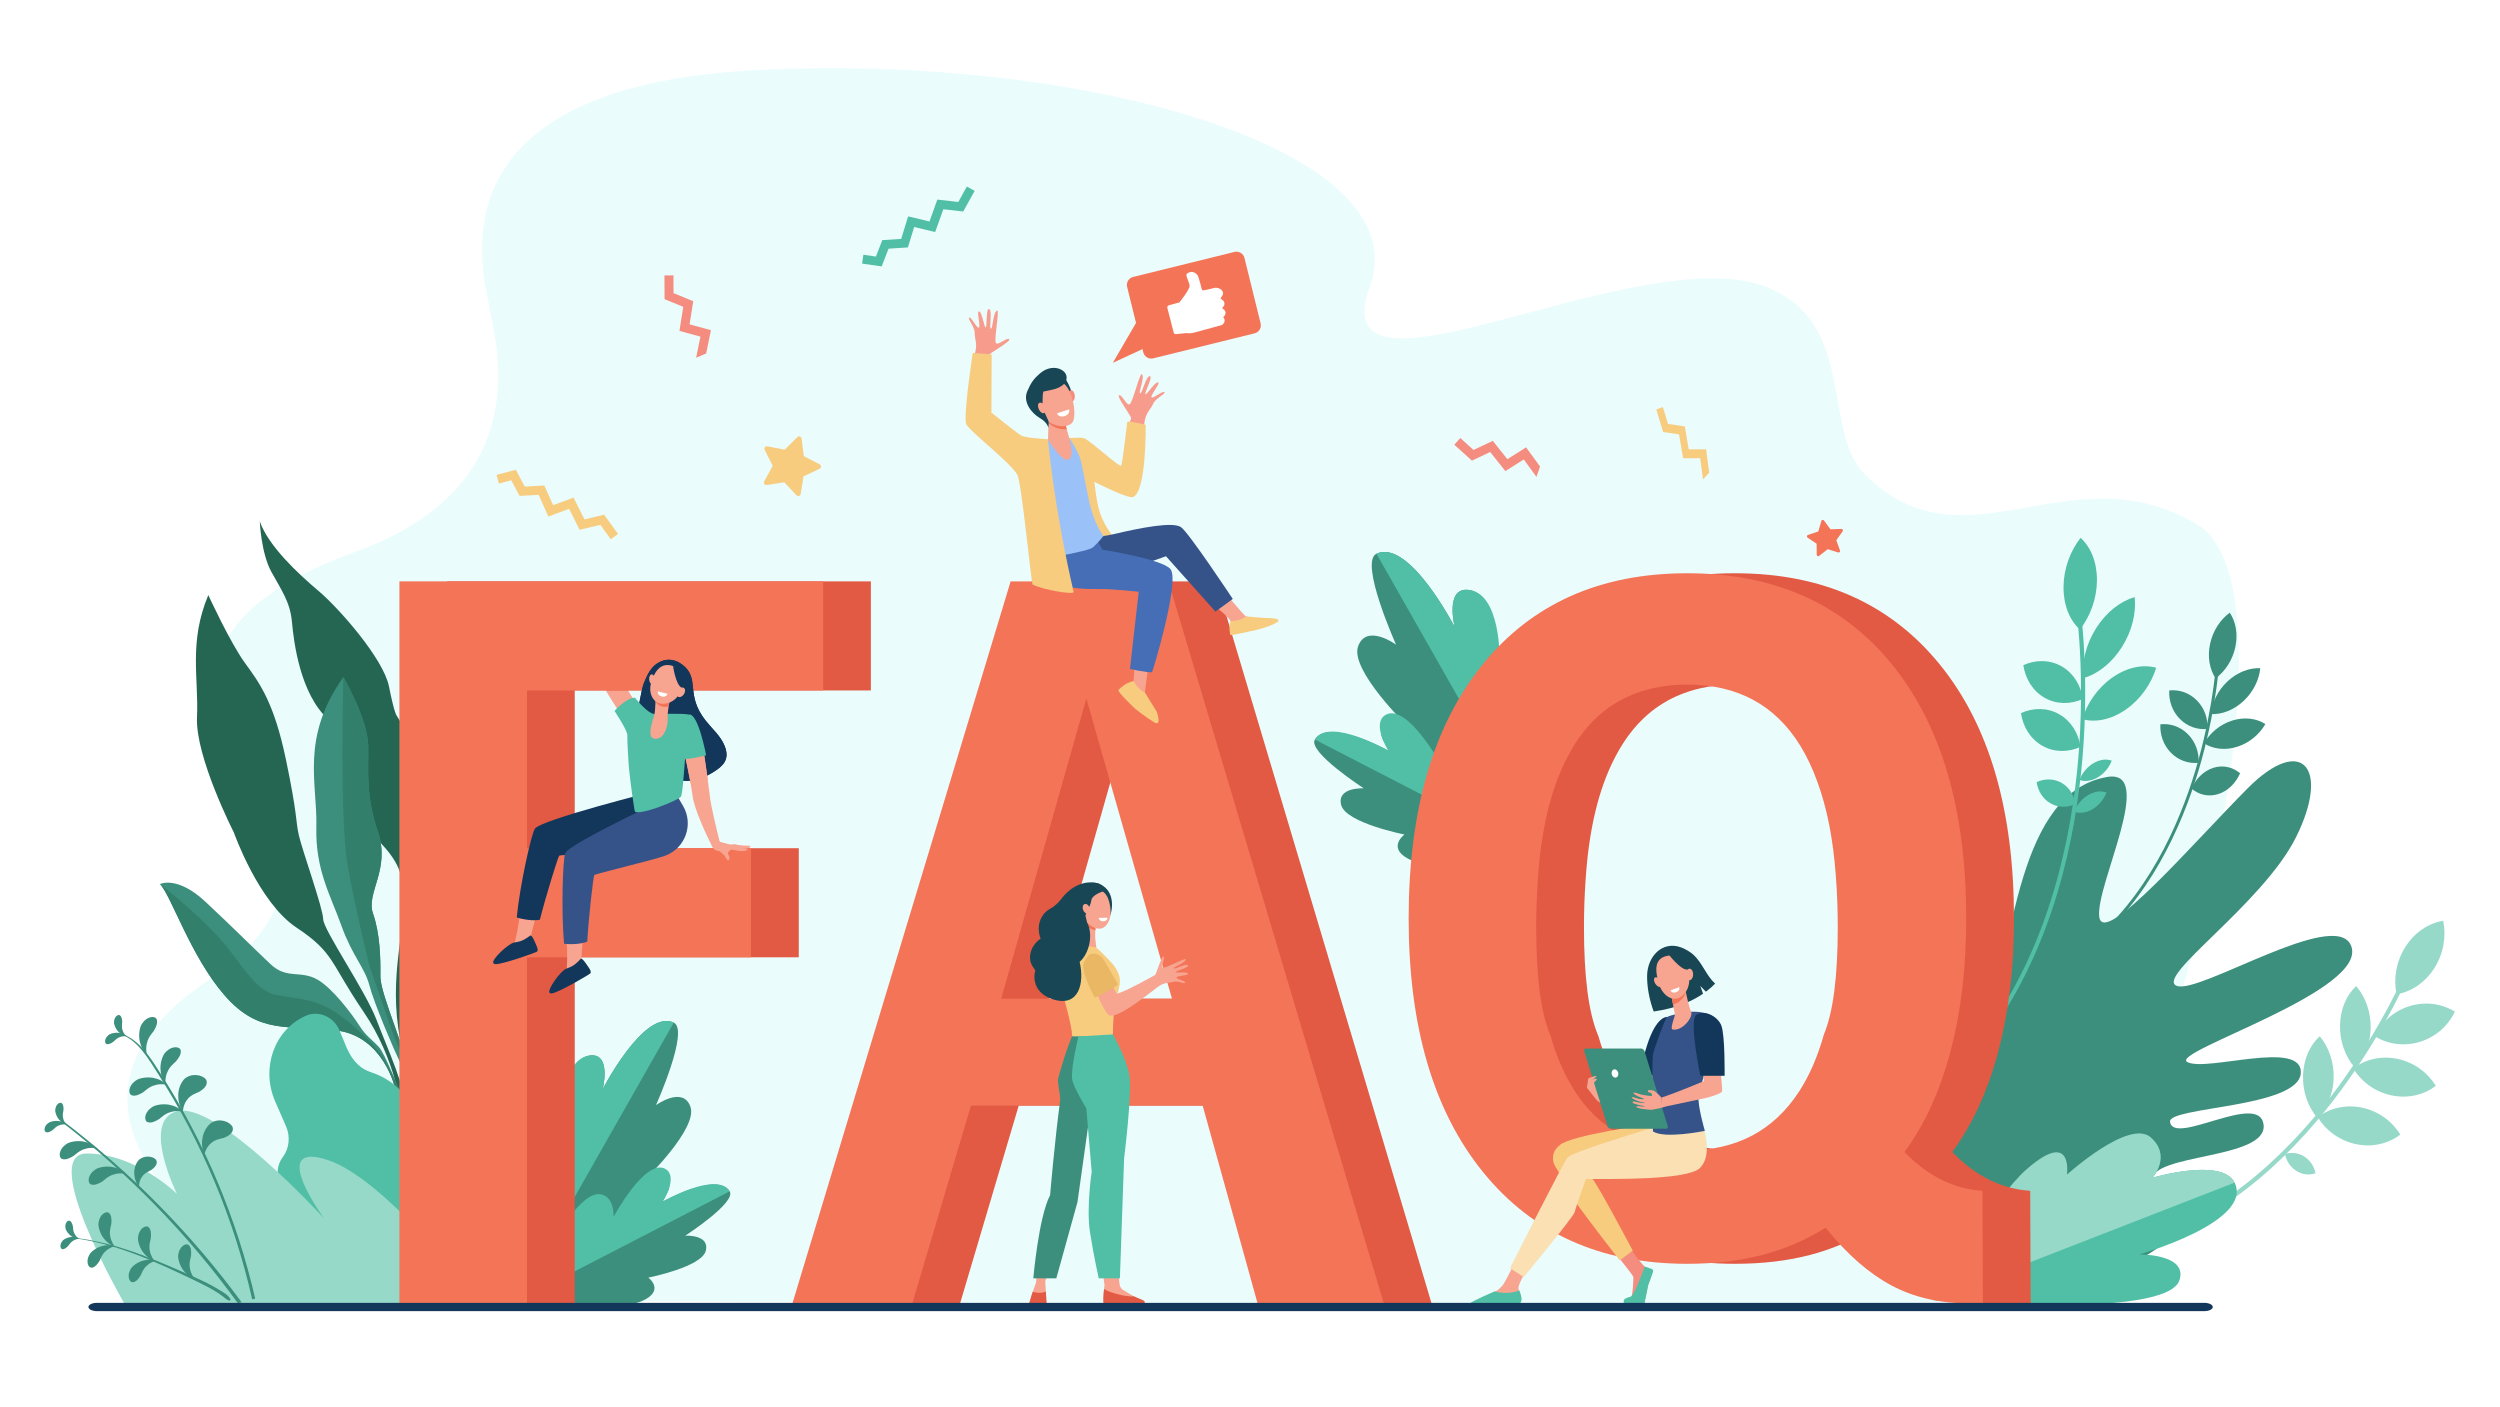 <?xml version="1.0" encoding="utf-8"?>
<!-- Generator: Adobe Illustrator 27.5.0, SVG Export Plug-In . SVG Version: 6.00 Build 0)  -->
<svg version="1.1" id="Layer_1" xmlns="http://www.w3.org/2000/svg" xmlns:xlink="http://www.w3.org/1999/xlink" x="0px" y="0px"
	 viewBox="0 0 3553 2000" style="enable-background:new 0 0 3553 2000;" xml:space="preserve">
<rect style="fill:#FFFFFF;" width="3553" height="2000"/>
<g>
	<path style="fill:#EAFCFC;" d="M1067.146,100.206c464.37-26.083,951.245,109.783,879.676,306.737
		c-71.566,196.954,382.613-69.958,563.863,1.053c129.039,50.555,77.455,204.454,139.882,266.466
		c143.135,142.186,289.522-36.863,471.693,70.566s-93.548,1106.703-283.856,1112.304l-2267.881-9.38l-155.768-13.549
		c0,0-430.882-228.075-122.654-438.479c208.407-142.265,58.45-245.572,35.784-310.703
		c-26.024-74.779-86.748-205.379,177.834-301.223C770.3,688.154,701.986,479.615,695.48,436.433
		C688.974,393.25,602.776,126.289,1067.146,100.206L1067.146,100.206z"/>
	<g>
		<g>
			<g>
				<path style="fill:#3C8F7C;" d="M735.224,1846.633c0,0,166.878-82.282,195.577-125.197
					c28.699-42.915-13.488-45.347-13.488-45.347s74.47-72.428,63.993-102.918c-10.478-30.49-49.055-2.526-49.055-2.526
					s47.884-106.593,25.306-117.308c-42.054-19.959-101.049,94.729-101.049,94.729s12.679-49.822-16.28-48.203
					c-43.673,2.441-41.869,115.142-41.869,115.142s-4.932-43.212-31.255-29.175C719.875,1611.014,735.224,1846.633,735.224,1846.633
					z"/>
			</g>
			<path style="fill:#50BFA5;" d="M757.601,1568.397c20.555-11.406,41.027,21.932,41.027,21.932s-2.074-88.025,41.599-90.467
				c28.959-1.619,16.28,48.203,16.28,48.203s58.996-114.688,101.049-94.729l-222.525,391.465
				C733.46,1817.465,716.882,1590.992,757.601,1568.397z"/>
		</g>
		<g>
			<g>
				<path style="fill:#3C8F7C;" d="M739.537,1847.653c0,0,136.484,16.951,171.822,1.845c35.339-15.105,10.013-33.765,10.013-33.765
					s75.88-14.915,81.734-38.19c5.855-23.275-29.149-21.421-29.149-21.421s72.759-47.116,63.031-62.974
					c-18.121-29.538-101.52,18.024-101.52,18.024s28.153-25.924,9.432-36.682c-28.232-16.223-72.902,54.806-72.902,54.806
					s2.775-17.507-19.347-19.447C812.959,1706.367,739.537,1847.653,739.537,1847.653z"/>
			</g>
			<path style="fill:#50BFA5;" d="M851.755,1697.128c22.122,1.94,20.243,32.169,20.243,32.169s45.478-84.195,73.71-67.973
				c18.721,10.758-3.428,46.088-3.428,46.088s76.588-43.802,94.708-14.265l-297.866,153.749
				C749.25,1829.207,814.681,1693.875,851.755,1697.128z"/>
		</g>
	</g>
	<g>
		<g>
			<g>
				<path style="fill:#3C8F7C;" d="M2201.012,1220.028c0,0-183.751-90.602-215.351-137.856
					c-31.601-47.254,14.853-49.931,14.853-49.931s-82-79.751-70.464-113.324c11.537-33.573,54.015-2.782,54.015-2.782
					s-52.726-117.37-27.865-129.169c46.307-21.977,111.267,104.306,111.267,104.306s-13.961-54.859,17.927-53.076
					c48.088,2.689,46.102,126.784,46.102,126.784s5.431-47.581,34.414-32.126C2217.912,960.586,2201.012,1220.028,2201.012,1220.028
					z"/>
			</g>
			<path style="fill:#50BFA5;" d="M2176.372,913.661c-22.633-12.56-45.175,24.15-45.175,24.15s2.283-96.925-45.805-99.613
				c-31.888-1.783-17.927,53.076-17.927,53.076s-64.96-126.283-111.267-104.306l245.024,431.045
				C2202.955,1187.91,2221.208,938.541,2176.372,913.661z"/>
		</g>
		<g>
			<g>
				<path style="fill:#3C8F7C;" d="M2196.264,1221.151c0,0-150.283,18.665-189.195,2.031
					c-38.912-16.633-11.025-37.179-11.025-37.179s-83.553-16.423-89.999-42.052s32.097-23.586,32.097-23.586
					s-80.115-51.881-69.403-69.342c19.953-32.523,111.784,19.847,111.784,19.847s-30.998-28.544-10.385-40.39
					c31.086-17.863,80.272,60.347,80.272,60.347s-3.056-19.277,21.304-21.414C2115.417,1065.58,2196.264,1221.151,2196.264,1221.151
					z"/>
			</g>
			<path style="fill:#50BFA5;" d="M2072.699,1055.407c-24.359,2.137-22.29,35.421-22.29,35.421s-50.075-92.708-81.162-74.845
				c-20.613,11.845,3.774,50.747,3.774,50.747s-84.331-48.229-104.284-15.706l327.982,169.294
				C2185.567,1200.84,2113.522,1051.825,2072.699,1055.407z"/>
		</g>
	</g>
	<g>
		<path style="fill:#256653;" d="M296.034,845.702c0,0,31.249,68.028,52.276,96.764c21.028,28.736,41.057,56.215,57.836,135.972
			c16.779,79.757,13.901,87.773,18.493,108.373c4.591,20.601,34.477,104.063,34.65,119.368
			c0.173,15.305,60.396,102.429,75.822,143.206c15.426,40.778,42.753,99.026,41.217,128.684l-6.864-1.742
			c0,0-5.596-69.15-53.203-139.033c-47.607-69.883-40.798-83.078-94.863-118.979c-54.064-35.9-88.982-135.071-88.982-135.071
			s-54.996-107.717-52.437-163.714S267.94,913.031,296.034,845.702z"/>
		<path style="fill:#256653;" d="M369.212,741.073c0,0,1.819,44.687,16.234,71.233c14.415,26.546,26.831,42.669,29.448,71.391
			c2.617,28.721,11.67,102.767,51.863,138.916c40.193,36.149,45.328,144.466,75.923,177.231
			c30.595,32.766,34.591,56.315,28.944,112.514s-24.845,134.078,19.54,235.734l10.031-25.284c0,0-31.752-83.631-24.066-132.6
			c7.687-48.969,34.436-122.961,24.645-158.449c-9.79-35.489,26.614-42.42,4.693-96.094
			c-21.921-53.674-12.918-72.322-42.759-118.731c0,0-3.061-2.173-10.908-41.436c-7.847-39.264-71.098-111.23-100.247-135.788
			C423.405,815.152,381.397,775.794,369.212,741.073z"/>
		<path style="fill:#3C8F7C;" d="M487.938,962.327c0,0,34.907,59.762,35.403,98.228c0.497,38.465-3.67,69.753,13.989,122.427
			c17.66,52.675-17.393,85.973-7.29,115.055c10.103,29.083,10.885,63.516,10.577,89.626s39.983,112.525,46.115,156.279
			c6.132,43.755-1.704,43.9-1.704,43.9s-6.679-57.769-15.951-76.869c-9.271-19.102-37.458-84.957-44.043-110.438
			c-6.585-25.479-24.435-41.833-39.833-84.984c-15.398-43.151-37.286-79.494-35.615-140.725S426.617,1048.97,487.938,962.327z"/>
		<path style="fill:#3C8F7C;" d="M561.838,1547.745c0,0-16.279-75.845-84.918-83.419c-68.639-7.574-108.96,5.997-157.45-49.414
			c-48.49-55.411-76.655-143.345-92.145-158.483c0,0,24.363-12.533,64.869,25.335c40.506,37.868,68.956,66.592,92.405,88.641
			c23.45,22.048,42.493,7.672,67.249,22.208c20.748,12.183,47.579,47.388,59.396,65.829c3.838,5.99,8.39,11.486,13.618,16.312
			c4.755,4.389,10.419,9.768,14.053,13.728c7.266,7.92,28.23,59.535,28.23,59.535L561.838,1547.745z"/>
		<path style="fill:#3C8F7C;" d="M586.029,1534.362c0,0-24.191-92.753-7.988-138.144c16.203-45.391,66.928-78.979,64.89-107.492
			c-2.039-28.512-34.604-105.577-8.052-162.953c0,0,10.087,51.179,20.039,62.563c9.952,11.385,78.258,57.296,66.149,117.929
			c-12.109,60.632-78.512,74.807-94.866,92.656c-16.354,17.851-38.432,17.828-38.571,29.696s-4.447,55.025,2.886,97.606
			L586.029,1534.362z"/>
		<path style="fill:#327F6B;" d="M559.579,1472.29l-33.982-97.894c0,0-19.964-78.736-31.536-144.396
			c-11.572-65.659-6.122-267.673-6.122-267.673s34.907,59.762,35.403,98.228c0.497,38.465-3.67,69.753,13.989,122.427
			c17.66,52.675-17.393,85.973-7.29,115.056c10.103,29.082,10.885,63.514,10.577,89.625c-0.308,26.11,39.983,112.525,46.115,156.279
			c3.359,23.969,2.525,34.837,1.086,39.777C593.269,1545.449,559.579,1472.29,559.579,1472.29z"/>
		<path style="fill:#327F6B;" d="M392.184,1413.976c30.316,6.055,57.423,3.987,93.412,30.775
			c35.988,26.787,57.155,55.395,57.155,55.395s16.178,28.911,22.866,44.152c0.964,2.329,1.528,3.718,1.528,3.718l-5.306-0.271
			c0,0-16.279-75.845-84.918-83.419c-68.639-7.574-108.96,5.997-157.45-49.414s-76.655-143.345-92.145-158.483
			c0,0,51.576,40.122,83.444,75.633C342.639,1367.572,361.868,1407.921,392.184,1413.976z"/>
		<path style="fill:#327F6B;" d="M654.919,1188.337c9.952,11.385,78.259,57.296,66.149,117.929
			c-12.109,60.632-78.512,74.807-94.866,92.656c-16.354,17.851-38.432,17.828-38.571,29.696c-0.14,11.869-4.447,55.025,2.886,97.606
			l-1.96,3.555c-3.582-16.62-8.555-41.926-10.18-61.146c-2.64-31.21,2.419-44.128,12.45-69.412
			c10.031-25.284,72.362-76.778,87.982-103.853c15.619-27.074-30.117-72.331-40.269-94.182c-10.151-21.85-3.661-75.414-3.661-75.414
			S644.966,1176.952,654.919,1188.337z"/>
	</g>
	<g>
		<path style="fill:#50BFA5;" d="M492.885,1489.552l-10.671-25.787c-8.279-18.966-29.464-28.022-47.317-20.229l0,0
			c-44.992,19.64-64.552,74.306-43.689,122.1l15.253,34.942c6.683,15.309,4.355,32.148-4.655,44.022
			c-8.184,10.783-9.52,25.778-3.846,38.777L406,1701.8c8.707,19.944,25.645,34.715,45.737,40.807
			c11.75,3.563,22.127,12.381,27.614,24.952l11.386,26.084c12.588,28.837,44.798,42.607,71.944,30.757l15.488-6.761
			c27.147-11.85,38.948-44.833,26.36-73.669v-0.001c-20.356-34.479-18.732-60.214-11.52-77.668
			c10.606-25.665,10.483-55.194-0.99-81.479l-1.609-3.686c-12.11-27.742-35.495-48.455-63.344-57.324
			C514.772,1519.896,501.957,1510.335,492.885,1489.552z"/>
		<path style="fill:#96D9C9;" d="M685.002,1853.713c-21.834-28.309-141.562-179.967-219.629-205.24
			c-86.173-27.896-4.955,82.902-4.955,82.902s-152.868-167.157-208.966-152.088c-51.422,13.814,0,117.426,0,117.426
			s-57.917-57.375-128.152-57.375c-68.356,0,47.756,203.482,54.02,214.375H685.002z"/>
		<g>
			<g>
				<path style="fill:#3C8F7C;" d="M224.309,1525.637c62.458,97.547,108.042,205.908,134.105,321.026l4.282-1.147
					c-25.954-112.709-71.232-220.88-133.586-318.319c-14.492-22.646-30.14-49.511-57.273-58.345
					c-0.523-0.171-0.722,0.625-0.223,0.813C196.396,1479.003,210.751,1504.461,224.309,1525.637z"/>
			</g>
			<g>
				<path style="fill:#3C8F7C;" d="M343.357,1850.7c-69.794-94.911-154.647-182.636-255.541-258.92
					c-1.007-0.762-2.366,0.994-1.353,1.773c95.691,73.556,180.349,160.414,251.587,258.569L343.357,1850.7z"/>
			</g>
			<path style="fill:#3C8F7C;" d="M218.601,1465.143c-1.607,2.364-7.762,8.531-9.571,16.634c-2.429,7.687-0.511,17.309-0.305,16.972
				c0.464,0.19-7.122-6.223-9.492-16.424c-3.067-9.783-0.92-23.354,2.896-27.852c6.59-10.164,18.105-11.193,20.341-6.266
				C224.845,1453.103,221.834,1459.764,218.601,1465.143z"/>
			<path style="fill:#3C8F7C;" d="M203.659,1552.214c2.332-1.654,8.377-7.93,16.442-9.897c7.637-2.58,17.295-0.852,16.962-0.64
				c0.2,0.46-6.361-6.997-16.607-9.165c-9.842-2.875-23.369-0.46-27.789,3.443c-10.032,6.79-10.835,18.323-5.863,20.462
				C191.745,1558.692,198.345,1555.552,203.659,1552.214z"/>
			<path style="fill:#3C8F7C;" d="M226.208,1590.375c2.332-1.654,8.377-7.93,16.442-9.897c7.637-2.579,17.294-0.852,16.961-0.639
				c0.201,0.46-6.361-6.998-16.606-9.166c-9.843-2.874-23.369-0.46-27.789,3.444c-10.032,6.789-10.835,18.322-5.863,20.461
				C214.294,1596.854,220.895,1593.713,226.208,1590.375z"/>
			<path style="fill:#3C8F7C;" d="M145.777,1678.89c2.332-1.653,8.377-7.929,16.442-9.896c7.637-2.58,17.295-0.853,16.962-0.64
				c0.2,0.46-6.361-6.997-16.607-9.166c-9.842-2.874-23.369-0.459-27.789,3.444c-10.032,6.79-10.835,18.323-5.863,20.461
				C133.862,1685.369,140.463,1682.229,145.777,1678.89z"/>
			<path style="fill:#3C8F7C;" d="M104.685,1642.688c2.332-1.654,8.376-7.93,16.442-9.897c7.637-2.579,17.294-0.852,16.961-0.639
				c0.201,0.46-6.361-6.998-16.606-9.166c-9.843-2.875-23.369-0.46-27.789,3.444c-10.032,6.789-10.835,18.322-5.863,20.461
				C92.77,1649.168,99.371,1646.027,104.685,1642.688z"/>
			<path style="fill:#3C8F7C;" d="M250.152,1508.324c-1.961,2.081-9.011,7.2-12.074,14.917c-3.61,7.207-3.233,17.011-2.977,16.71
				c0.428,0.262-6.051-7.267-6.784-17.714c-1.486-10.146,2.773-23.208,7.25-27.047c8.111-8.998,19.644-8.199,21.075-2.979
				C258.215,1497.419,254.193,1503.522,250.152,1508.324z"/>
			<path style="fill:#3C8F7C;" d="M283.31,1551.602c-2.79,1.48-12.539,4.164-17.443,11.459c-5.55,6.492-6.254,17.596-5.886,17.371
				c0.522,0.477-6.949-10.712-6.626-22.686c-0.691-11.962,6.413-24.71,12.675-27.07c11.593-6.556,26.425-0.708,27.642,5.732
				C295.074,1542.896,289.125,1547.979,283.31,1551.602z"/>
			<path style="fill:#3C8F7C;" d="M318.21,1617.15c-3,0.989-13.061,1.995-19.121,8.362c-6.563,5.466-9.125,16.293-8.724,16.133
				c0.435,0.558-5.048-11.728-2.716-23.477c1.331-11.907,10.477-23.279,17.047-24.553c12.531-4.513,26.168,3.746,26.285,10.3
				C331.27,1610.547,324.551,1614.557,318.21,1617.15z"/>
			<path style="fill:#3C8F7C;" d="M214.94,1662.81c-2.186,1.363-9.963,4.102-13.536,10.314c-4.145,5.598-4.086,14.669-3.799,14.466
				c0.452,0.357-6.262-8.317-6.682-18.076c-1.243-9.691,3.81-20.465,8.769-22.741c9.057-5.993,21.455-2.081,22.811,3.089
				C224.014,1655.059,219.464,1659.532,214.94,1662.81z"/>
			<path style="fill:#3C8F7C;" d="M161.176,1480.49c1.308-1.081,4.608-5.058,9.293-6.574c4.405-1.86,10.194-1.262,10.006-1.121
				c0.139,0.264-4.069-3.861-10.225-4.695c-5.948-1.27-13.844,0.751-16.288,3.254c-5.638,4.455-5.608,11.313-2.573,12.36
				C154.412,1484.844,158.179,1482.697,161.176,1480.49z"/>
			<path style="fill:#3C8F7C;" d="M173.698,1452.635c-0.058,1.695-1.192,6.737,0.467,11.374c1.216,4.624,5.225,8.843,5.221,8.608
				c0.294-0.051-5.542-0.865-9.961-5.231c-4.637-3.937-7.857-11.423-7.367-14.887c0.087-7.186,5.537-11.349,8.219-9.584
				C173.017,1444.619,173.616,1448.913,173.698,1452.635z"/>
			<path style="fill:#3C8F7C;" d="M75.092,1605.813c1.307-1.08,4.608-5.057,9.294-6.574c4.405-1.859,10.193-1.26,10.006-1.12
				c0.139,0.264-4.069-3.86-10.225-4.695c-5.948-1.27-13.844,0.751-16.288,3.253c-5.637,4.456-5.608,11.313-2.573,12.361
				C68.327,1610.167,72.094,1608.021,75.092,1605.813z"/>
			<path style="fill:#3C8F7C;" d="M90.198,1577.719c-0.197,1.685-1.74,6.616-0.466,11.373c0.833,4.709,4.482,9.242,4.498,9.008
				c0.296-0.026-5.453-1.316-9.499-6.03c-4.299-4.302-6.896-12.028-6.123-15.439c0.675-7.154,6.448-10.856,8.976-8.879
				C90.175,1569.674,90.421,1574.002,90.198,1577.719z"/>
		</g>
		<g>
			<g>
				<path style="fill:#3C8F7C;" d="M100.71,1759.268c63.776,6.991,123.175,35.144,180.355,62.596
					c38.559,18.512,36.614,23.786,44.469,26.542c1.272,0.447,2.545-0.935,1.925-2.161c-3.022-5.984-10.943-10.033-16.456-13.476
					c-6.416-4.007-13.119-7.548-19.921-10.851c-14.554-7.066-29.488-13.425-44.324-19.871
					c-30.181-13.113-60.852-25.448-92.737-33.797c-17.48-4.578-35.267-7.879-53.269-9.501
					C100.418,1758.719,100.378,1759.231,100.71,1759.268L100.71,1759.268z"/>
			</g>
			<path style="fill:#3C8F7C;" d="M158.191,1739.496c-0.415,2.615-3.141,10.213-1.459,17.718c0.997,7.4,6.4,14.708,6.44,14.345
				c0.464-0.023-8.424-2.406-14.435-10.021c-6.431-6.99-9.985-19.212-8.561-24.486c1.514-11.12,10.759-16.526,14.578-13.277
				C158.674,1726.941,158.779,1733.712,158.191,1739.496z"/>
			<path style="fill:#3C8F7C;" d="M214.376,1759.612c-0.415,2.616-3.14,10.214-1.46,17.718c0.997,7.401,6.4,14.709,6.44,14.345
				c0.464-0.022-8.423-2.405-14.435-10.02c-6.431-6.99-9.985-19.213-8.561-24.487c1.514-11.119,10.759-16.525,14.578-13.276
				C214.859,1747.059,214.964,1753.829,214.376,1759.612z"/>
			<path style="fill:#3C8F7C;" d="M271.465,1785.06c-0.415,2.616-3.141,10.213-1.459,17.718c0.997,7.4,6.4,14.708,6.44,14.345
				c0.464-0.022-8.424-2.405-14.435-10.021c-6.431-6.99-9.986-19.212-8.562-24.486c1.514-11.119,10.759-16.525,14.578-13.277
				C271.948,1772.505,272.053,1779.275,271.465,1785.06z"/>
			<path style="fill:#3C8F7C;" d="M141.419,1791.989c1.154-2.159,3.386-9.278,8.813-13.871c4.865-4.897,12.925-7.267,12.751-6.977
				c0.33,0.276-7.55-2.929-16.229-0.672c-8.641,1.562-18.081,8.585-19.975,13.267c-5.09,9.039-1.294,18.183,3.333,17.92
				C134.768,1801.511,138.623,1796.58,141.419,1791.989z"/>
			<path style="fill:#3C8F7C;" d="M199.86,1812.675c1.154-2.159,3.386-9.278,8.813-13.871c4.865-4.897,12.925-7.267,12.751-6.977
				c0.33,0.276-7.55-2.929-16.23-0.672c-8.641,1.562-18.081,8.585-19.975,13.267c-5.09,9.039-1.294,18.183,3.333,17.92
				C193.209,1822.196,197.065,1817.266,199.86,1812.675z"/>
			<path style="fill:#3C8F7C;" d="M96.911,1770.696c1.01-1.204,3.352-5.38,7.366-7.546c3.702-2.433,9.076-2.855,8.929-2.696
				c0.17,0.217-4.354-2.837-10.102-2.566c-5.632-0.161-12.488,3.002-14.296,5.691c-4.39,5.004-3.215,11.247-0.274,11.693
				C91.476,1775.796,94.549,1773.209,96.911,1770.696z"/>
			<path style="fill:#3C8F7C;" d="M103.655,1743.221c0.231,1.554,0.042,6.338,2.33,10.284c1.882,4.01,6.241,7.183,6.198,6.97
				c0.259-0.096-5.194,0.139-9.952-3.1c-4.884-2.809-9.072-9.092-9.205-12.329c-1.124-6.562,3.144-11.267,5.883-10.108
				C101.692,1736.031,102.957,1739.843,103.655,1743.221z"/>
		</g>
	</g>
	<g>
		<g>
			<g>
				<path style="fill:#3C8F7C;" d="M2980.346,1331.662c81.393-72.572,123.243-176.801,144.019-251.457
					c22.555-81.047,25.84-145.729,25.87-146.374l4.425-0.273c-0.03,0.648-3.33,65.808-26.022,147.396
					c-20.968,75.395-63.26,180.689-145.66,254.162L2980.346,1331.662z"/>
			</g>
			<g>
				<path style="fill:#3C8F7C;" d="M3140.965,915.068c-4.012,18.662-0.654,36.289,7.899,49.017
					c13.411-9.872,23.958-25.691,27.97-44.353c4.01-18.661,0.652-36.289-7.9-49.018
					C3155.522,880.588,3144.976,896.407,3140.965,915.068z"/>
			</g>
			<g>
				<path style="fill:#3C8F7C;" d="M3165.929,968.208c-14.023,13.047-22.22,30.184-23.809,46.686
					c15.394,0.7,32.33-5.547,46.354-18.594s22.22-30.185,23.81-46.685C3196.889,948.914,3179.951,955.161,3165.929,968.208z"/>
			</g>
			<g>
				<path style="fill:#3C8F7C;" d="M3172.508,1024.038c-17.427,5.468-31.719,17.604-40.177,32.347
					c12.647,8.121,29.591,10.458,47.018,4.991c17.427-5.468,31.719-17.604,40.177-32.347
					C3206.879,1020.908,3189.936,1018.571,3172.508,1024.038z"/>
			</g>
			<g>
				<path style="fill:#3C8F7C;" d="M3145.67,1091.202c-13.805,4.354-24.842,15.489-31.094,29.554
					c10.466,8.792,24.17,12.125,37.975,7.771c13.804-4.354,24.842-15.489,31.094-29.554
					C3173.179,1090.182,3159.474,1086.849,3145.67,1091.202z"/>
			</g>
			<g>
				<path style="fill:#3C8F7C;" d="M3122.098,995.345c-10.863-10.937-25.252-15.599-39.18-14.104
					c-0.771,14.741,4.312,29.681,15.176,40.618c10.863,10.937,25.252,15.599,39.181,14.104
					C3138.045,1021.222,3132.962,1006.281,3122.098,995.345z"/>
			</g>
			<g>
				<path style="fill:#3C8F7C;" d="M3109.506,1043.478c-10.865-10.937-25.253-15.599-39.182-14.104
					c-0.771,14.74,4.313,29.681,15.176,40.617c10.864,10.937,25.253,15.599,39.182,14.104
					C3125.452,1069.354,3120.369,1054.414,3109.506,1043.478z"/>
			</g>
		</g>
		<g>
			<g>
				<path style="fill:#96D9C9;" d="M3037.063,1763.217c130.806-36.436,228.261-139.77,286.981-220.04
					c63.748-87.142,96.896-166.689,97.225-167.483l5.452,2.662c-0.329,0.799-33.71,80.939-97.868,168.673
					c-59.285,81.072-157.754,185.456-290.18,222.345L3037.063,1763.217z"/>
			</g>
			<g>
				<path style="fill:#96D9C9;" d="M3418.568,1345.669c-13.254,20.868-17.164,45.438-12.604,67.345
					c20.611-3.366,40.456-16.198,53.71-37.066c13.255-20.868,17.164-45.438,12.604-67.346
					C3451.668,1311.969,3431.822,1324.801,3418.568,1345.669z"/>
			</g>
			<g>
				<path style="fill:#96D9C9;" d="M3424.662,1429.824c-22.782,6.965-40.392,23.061-49.753,42.844
					c18.229,11.35,41.452,14.963,64.234,7.998s40.391-23.061,49.753-42.845C3470.666,1426.473,3447.442,1422.859,3424.662,1429.824z
					"/>
			</g>
			<g>
				<path style="fill:#96D9C9;" d="M3407.392,1504.885c-23.462-4.932-46.156,0.699-63,13.59
					c11.571,18.863,30.929,33.335,54.391,38.267c23.462,4.933,46.156-0.698,63-13.589
					C3450.211,1524.288,3430.854,1509.817,3407.392,1504.885z"/>
			</g>
			<g>
				<path style="fill:#96D9C9;" d="M3356.951,1574.204c-23.462-4.933-46.156,0.698-62.999,13.589
					c11.571,18.864,30.928,33.336,54.39,38.268c23.463,4.933,46.156-0.699,63-13.589
					C3399.771,1593.607,3380.414,1579.137,3356.951,1574.204z"/>
			</g>
			<g>
				<path style="fill:#96D9C9;" d="M3369.217,1461.164c0.471-23.071-7.556-44.545-20.615-59.777
					c-13.63,12.711-22.499,32.589-22.97,55.66c-0.471,23.072,7.556,44.546,20.615,59.777
					C3359.876,1504.113,3368.746,1484.236,3369.217,1461.164z"/>
			</g>
			<g>
				<path style="fill:#96D9C9;" d="M3316.596,1532.88c0.811-23.056-6.899-44.677-19.735-60.152
					c-13.816,12.447-22.978,32.151-23.788,55.208s6.9,44.677,19.736,60.153C3306.624,1575.641,3315.786,1555.938,3316.596,1532.88z"
					/>
			</g>
			<g>
				<path style="fill:#96D9C9;" d="M3274.671,1643.579c-8.673-5.45-18.603-6.359-27.263-3.381
					c1.846,9.579,7.461,18.438,16.134,23.889c8.674,5.451,18.603,6.36,27.263,3.382
					C3288.959,1657.89,3283.344,1649.029,3274.671,1643.579z"/>
			</g>
		</g>
		<path style="fill:#3C8F7C;" d="M2798.057,1851.385c0,0-110.465-436.881-73.833-480.779
			c50.624-60.667,92.383,140.589,96.48,123.494c38.696-161.435,49.004-367.988,173.835-389.85
			c70.962-12.428-16.391,153.598-11.135,198.501c5.255,44.903,133.134-104.181,210.843-182.286
			c77.709-78.106,117.842-28.656,68.742,69.559c-47.478,94.972-201.073,198.752-169.413,211.066
			c31.66,12.313,223.871-110.332,247.408-57.904c28.859,64.282-259.465,151.768-232.314,166.207
			c27.15,14.44,164.952-33.118,161.188,16.039c-3.764,49.157-189.009,47.327-185.843,68.948
			c5.126,35.012,127.646-44.235,133.032,4.209c5.508,49.549-161.188,40.509-158.3,79.156c1.659,22.209,45.333,2.44,50.603,33.202
			c12.018,70.144-215.633,141.86-215.633,141.86L2798.057,1851.385z"/>
		<g>
			<path style="fill:#50BFA5;" d="M2746.939,1847.699c0,0,105.129-161.186,155.717-191.621
				c53.902-32.429,12.866,64.656,12.866,64.656s110.151-131.072,140.771-104.441c30.621,26.632,2.829,57.473,2.829,57.473
				s98.889-29.304,116.664,6.994c27.313,55.776-135.498,102.028-135.498,102.028s69.892-0.739,57.032,36.918
				C3077.93,1876.495,2746.939,1847.699,2746.939,1847.699z"/>
			<path style="fill:#96D9C9;" d="M3175.787,1680.76c-17.775-36.298-116.665-6.994-116.665-6.994s27.793-30.841-2.827-57.473
				c-30.621-26.631-118.737,53.086-118.737,53.086s9.237-65.739-57.117-7.828c-47.394,41.364-133.501,186.148-133.501,186.148
				L3175.787,1680.76z"/>
		</g>
		<g>
			<g>
				<g>
					<path style="fill:#50BFA5;" d="M2841.439,1449.347l-4.718-3.223c85.593-129.632,111.721-283.532,118.567-389.814
						c7.429-115.338-5.611-201.063-5.744-201.915l5.846-1.698c0.134,0.858,13.273,87.157,5.816,203.182
						C2954.318,1163.063,2927.947,1318.332,2841.439,1449.347z"/>
				</g>
				<g>
					<path style="fill:#50BFA5;" d="M2932.695,834.201c-0.188,26.041,8.847,47.571,23.27,60.486
						c14.647-18.623,24.017-43.766,24.203-69.807c0.187-26.041-8.848-47.571-23.27-60.486
						C2942.25,783.017,2932.882,808.16,2932.695,834.201z"/>
				</g>
				<g>
					<path style="fill:#50BFA5;" d="M2979.057,892.733c-14.589,23.023-20.577,48.874-18.219,71.06
						c20.027-5.697,40.187-21.109,54.775-44.132c14.59-23.023,20.578-48.874,18.22-71.06
						C3013.807,854.298,2993.646,869.71,2979.057,892.733z"/>
				</g>
				<g>
					<path style="fill:#50BFA5;" d="M3002.443,962.664c-21,14.607-36.178,36.559-43.143,59.402
						c18.468,5.153,40.928,0.925,61.928-13.683c21.001-14.607,36.179-36.558,43.144-59.401
						C3045.904,943.829,3023.443,948.058,3002.443,962.664z"/>
				</g>
				<g>
					<path style="fill:#50BFA5;" d="M2975.057,1084.752c-9.158,5.465-16.117,14.229-19.689,23.646
						c7.52,2.8,16.976,1.77,26.134-3.694c9.158-5.465,16.116-14.229,19.689-23.646
						C2993.671,1078.258,2984.215,1079.288,2975.057,1084.752z"/>
				</g>
				<g>
					<path style="fill:#50BFA5;" d="M2967.612,1129.98c-9.158,5.464-16.116,14.228-19.688,23.645
						c7.519,2.8,16.975,1.77,26.133-3.694c9.159-5.465,16.117-14.229,19.689-23.646
						C2986.227,1123.485,2976.771,1124.516,2967.612,1129.98z"/>
				</g>
				<g>
					<path style="fill:#50BFA5;" d="M2929.814,946.914c-16.922-9.588-36.71-9.486-54.262-1.559
						c2.942,19.541,13.482,36.828,30.404,46.417c16.921,9.588,36.709,9.486,54.261,1.558
						C2957.276,973.789,2946.736,956.502,2929.814,946.914z"/>
				</g>
				<g>
					<path style="fill:#50BFA5;" d="M2926.437,1015.045c-16.921-9.589-36.71-9.486-54.262-1.559
						c2.942,19.541,13.482,36.828,30.403,46.416c16.922,9.589,36.711,9.487,54.262,1.559
						C2953.898,1041.921,2943.358,1024.634,2926.437,1015.045z"/>
				</g>
				<g>
					<path style="fill:#50BFA5;" d="M2929.793,1112.557c-11.014-6.24-23.894-6.175-35.318-1.015
						c1.916,12.719,8.775,23.971,19.789,30.212c11.014,6.24,23.895,6.174,35.318,1.014
						C2947.667,1130.05,2940.807,1118.798,2929.793,1112.557z"/>
				</g>
			</g>
		</g>
	</g>
	<path style="fill:#F7A491;" d="M871.842,860.977c0.045-0.484,0.27-1.063,0.618-1.707l-20.963-1.922
		c0,0.032,0.004,0.072,0.002,0.101c-1.001,17.603-10.998,73.647-7.726,88.804c3.763,17.425,41.16,73.114,41.16,73.114l16.092-24.335
		c0,0-25.182-39.872-29.563-53.13C867.082,928.643,871.427,865.466,871.842,860.977z"/>
	<g>
		<path style="fill:#E25A44;" d="M635.53,1852.808V826.244h602.169v155.027H816.821v224.213h318.381v155.026H816.821v492.298H635.53
			z"/>
		<path style="fill:#E25A44;" d="M1193.935,1852.808l310.257-1026.564h224.212l305.996,1025.659H1855.03l-77.941-280.633h-329.271
			l-83.482,281.538H1193.935z M1490.738,1419.446h242.79l-121.715-426.644L1490.738,1419.446z"/>
		<path style="fill:#E25A44;" d="M2885.339,1692.344c-20.079-1.281-39.296-6.406-57.654-15.374
			c-18.367-8.97-36.095-22.202-53.171-39.718c28.606-38.856,50.387-86.371,65.342-142.534
			c14.944-56.154,22.421-119.254,22.421-189.301c0-154.165-35.134-274.499-105.379-360.982
			c-70.258-86.481-167.31-129.723-291.156-129.723c-123.856,0-220.799,43.242-290.835,129.723
			c-70.047,86.482-105.06,206.816-105.06,360.982c0,153.325,35.233,273.439,105.7,360.341
			c70.467,86.913,167.199,130.364,290.194,130.364c38.858,0,74.312-4.164,106.341-12.491c32.03-8.329,62.14-21.24,90.326-38.758
			c30.318,37.576,61.497,64.912,93.528,81.999c32.03,17.076,52.47,31.365,94.749,31.365l35.294-5.741L2885.339,1692.344z
			 M2674.9,1407.594c-3.204,25.415-8.229,46.444-15.055,63.1l-0.015,0.022c-8.751,31.213-20.489,58.124-35.215,80.73
			c-36.295,55.733-89.465,83.599-159.511,83.599c-12.202,0-23.95-1.015-35.248-3.036c-52.595-8.172-93.811-35.134-123.627-80.919
			c-14.52-22.289-26.126-48.772-34.838-79.428l-0.392-0.612c-6.826-16.655-11.851-37.685-15.055-63.1
			c-3.202-25.403-4.804-55.191-4.804-89.364c0-23.497,0.76-45.777,2.252-66.881c4.46-71.542,18.229-129.612,41.311-174.21
			c0.48-0.944,0.971-1.872,1.459-2.803c0.153-0.288,0.305-0.581,0.459-0.868c2.565-4.848,5.227-9.543,8.009-14.043
			c21.527-34.801,49.562-59.081,84.079-72.875c0.042-0.017,0.085-0.033,0.127-0.05c1.362-0.543,2.728-1.081,4.109-1.591
			c21.811-8.206,46.07-12.322,72.794-12.322c71.317,0,124.809,28.828,160.473,86.482c9.308,15.051,17.389,32.071,24.268,51.022
			c13.911,37.477,22.741,82.305,26.495,134.479c1.812,22.985,2.727,47.411,2.727,73.303
			C2679.703,1352.402,2678.102,1382.19,2674.9,1407.594z"/>
	</g>
	<g>
		<path style="fill:#F47458;" d="M567.657,1852.808V826.244h602.169v155.027H748.949v224.213h318.381v155.026H748.949v492.298
			H567.657z"/>
		<path style="fill:#F47458;" d="M1126.063,1852.808l310.257-1026.564h224.212l305.996,1025.659h-179.369l-77.941-280.633h-329.271
			l-83.481,281.538H1126.063z M1422.866,1419.446h242.79L1543.94,992.802L1422.866,1419.446z"/>
		<path style="fill:#F47458;" d="M2817.467,1692.344c-20.079-1.281-39.297-6.406-57.654-15.374
			c-18.367-8.97-36.096-22.202-53.172-39.718c28.607-38.856,50.389-86.371,65.342-142.534
			c14.945-56.154,22.422-119.254,22.422-189.301c0-154.165-35.134-274.499-105.379-360.982
			c-70.258-86.481-167.31-129.723-291.156-129.723c-123.857,0-220.799,43.242-290.836,129.723
			c-70.046,86.482-105.059,206.816-105.059,360.982c0,153.325,35.233,273.439,105.7,360.341
			c70.466,86.913,167.198,130.364,290.194,130.364c38.857,0,74.311-4.164,106.341-12.491c32.03-8.329,62.14-21.24,90.326-38.758
			c30.318,37.576,61.497,64.912,93.528,81.999c32.03,17.076,69.186,25.624,111.465,25.624h18.578L2817.467,1692.344z
			 M2607.027,1407.594c-3.204,25.415-8.229,46.444-15.055,63.1l-0.014,0.022c-8.752,31.213-20.489,58.124-35.215,80.73
			c-36.295,55.733-89.465,83.599-159.511,83.599c-12.202,0-23.95-1.015-35.248-3.036c-52.595-8.172-93.811-35.134-123.628-80.919
			c-14.519-22.289-26.125-48.772-34.836-79.428l-0.393-0.612c-6.826-16.655-11.851-37.685-15.055-63.1
			c-3.202-25.403-4.804-55.191-4.804-89.364c0-23.497,0.759-45.777,2.252-66.881c4.46-71.542,18.228-129.612,41.311-174.21
			c0.48-0.944,0.971-1.872,1.459-2.803c0.153-0.288,0.305-0.581,0.459-0.868c2.565-4.848,5.226-9.543,8.009-14.043
			c21.527-34.801,49.561-59.081,84.079-72.875c0.042-0.017,0.085-0.033,0.127-0.05c1.362-0.543,2.728-1.081,4.109-1.591
			c21.811-8.206,46.069-12.322,72.794-12.322c71.318,0,124.809,28.828,160.473,86.482c9.308,15.051,17.389,32.071,24.267,51.022
			c13.913,37.477,22.742,82.305,26.496,134.479c1.812,22.985,2.727,47.411,2.727,73.303
			C2611.831,1352.402,2610.23,1382.19,2607.027,1407.594z"/>
	</g>
	<path style="fill:#13375B;" d="M915.058,970.873c5.045-12.141,10.176-24.307,23.265-30.454c10.593-4.976,21.66-3.103,31.072,3.975
		c26.669,20.055,3.431,42.15,33.79,80.18c9.433,11.816,20.851,21.357,26.502,35.205c7.911,19.382-1.512,28.691-16.614,37.974
		c-72.26,44.416-110.139-46.779-108.779-67.641C905.306,1014.592,911.81,978.688,915.058,970.873z"/>
	<path style="fill:#F7CC7F;" d="M1086.057,684.194l12.117-22.244l-11.402-22.621c-1.299-2.577,0.912-5.528,3.741-4.995l24.839,4.684
		l17.929-17.866c2.042-2.035,5.524-0.838,5.893,2.025l3.234,25.139l22.483,11.58c2.561,1.319,2.502,5.01-0.1,6.246l-22.84,10.853
		l-4.034,25.022c-0.459,2.85-3.978,3.935-5.954,1.835l-17.351-18.431l-24.976,3.885
		C1086.793,689.749,1084.677,686.728,1086.057,684.194z"/>
	<polygon style="fill:#50BFA5;" points="1253.021,378.613 1262.815,353.41 1290.265,351.643 1299.248,322.611 1329.064,329.77 
		1340.668,297.388 1368.934,300.585 1385.177,271.26 1374.11,265.094 1361.965,287.02 1332.139,283.647 1320.984,314.774 
		1290.669,307.495 1280.755,339.532 1253.95,341.258 1244.872,364.618 1227.033,362.06 1225.24,374.629 	"/>
	<polygon style="fill:#F48C7F;" points="2188.744,663.079 2168.884,635.789 2142.285,652.582 2121.534,626.561 2094.137,639.475 
		2075.423,622.541 2066.851,632.014 2091.879,654.663 2117.843,642.424 2139.431,669.494 2165.591,652.977 2183.588,677.708 	"/>
	<polygon style="fill:#F48C7F;" points="1003.635,502.332 1010.376,469.259 980.034,460.96 985.237,428.087 957.219,416.58 
		957.09,391.343 944.314,391.408 944.486,425.162 971.038,436.067 965.626,470.265 995.468,478.427 989.359,508.397 	"/>
	<polygon style="fill:#F7CC7F;" points="733.03,667.584 745.88,691.579 773.593,690.027 786.091,717.944 815.1,707.19 
		830.628,738.136 858.561,731.527 878.368,758.859 868.024,766.356 853.213,745.92 823.738,752.894 808.812,723.146 
		779.318,734.081 765.525,703.275 738.462,704.79 726.552,682.55 708.988,687.263 705.677,674.922 	"/>
	<path style="fill:#13375B;" d="M915.058,970.873c5.045-12.141,10.176-24.307,23.265-30.454c10.593-4.976,21.66-3.103,31.072,3.975
		c26.669,20.055,3.431,42.15,33.79,80.18c9.433,11.816,20.851,21.357,26.502,35.205c7.911,19.382-1.512,28.691-16.614,37.974
		c-72.26,44.416-110.139-46.779-108.779-67.641C905.306,1014.592,911.81,978.688,915.058,970.873z"/>
	<path style="fill:#F7A491;" d="M764.086,1297.075c-5.852,15.434-8.888,30.3-9.162,32.099c-0.131,0.863,1.09,5.059,0.976,5.957
		c-11.747,16.023-28.629,19.529-43.101,20.551c7.376-7.2,18.206-14.023,18.726-16.304c0.829-3.63,5.284-19.793,7.474-42.192
		C748.001,1301.35,754.109,1298.05,764.086,1297.075z"/>
	<path style="fill:#13375B;" d="M930.535,1124.411l25.847,72.796c0,0-41.536,7.818-57.064,10.666
		c-15.528,2.847-102.287,6.637-104.485,8.178c-1.632,1.143-19.554,59.108-27.56,91.071c-9.082,1.998-24.628-0.402-32.899-3.252
		c4.468-45.732,20.608-118.187,25.776-126.073C768.567,1164.949,930.535,1124.411,930.535,1124.411z"/>
	<path style="fill:#F7A491;" d="M829.564,1328.986c-2.857,16.256-3.053,31.428-2.985,33.246c0.033,0.873,2.019,4.766,2.075,5.669
		c-8.536,17.94-24.463,24.548-38.487,28.263c5.896-8.454,15.255-17.186,15.339-19.523c0.134-3.721,1.481-20.433-0.564-42.845
		C814.565,1336.199,819.946,1331.813,829.564,1328.986z"/>
	<path style="fill:#355389;" d="M960.709,1128.19l10.025,17.123c15.264,26.068,3.563,59.608-24.6,70.535
		c-0.152,0.059-0.302,0.117-0.449,0.174c-14.719,5.707-99.231,25.688-101.102,27.612c-1.389,1.429-8.131,61.727-10.006,94.623
		c-8.547,3.664-24.268,4.22-32.925,2.971c-4.181-45.76-1.904-119.954,1.694-128.671
		C809.207,1198.361,960.709,1128.19,960.709,1128.19z"/>
	<path style="fill:#13375B;" d="M825.284,1362.738c2.25-2.484,10.511,11.192,12.575,14.11c2.322,3.283,1.661,5.757,1.383,6.271
		c-0.733,1.354-44.295,26.982-54.919,28.808c-1.004,0.173-2.742-0.462-3.18-0.849c-4.152-3.677,14.959-30.814,23.541-34.381
		C810.23,1374.393,815.161,1373.919,825.284,1362.738z"/>
	<path style="fill:#50BFA5;" d="M893.599,1088.606c-0.917-11.112-2.469-41.095-1.969-44.782
		c-3.362-11.542-15.625-28.653-18.196-33.491c0,0,16.635-18.847,28.97-18.688c0,0,13.123,16.572,22.863,21.652
		c0.143-0.037,3.446,1.473,4.898,1.462c9.404-0.067,42.264-1.063,48.398,0.767l-3.475,50.777
		c-1.768,2.912-3.912,61.297-7.546,66.103c-3.636,4.805-56.529,26.681-65.296,21.038
		C901.898,1153.22,895.454,1111.069,893.599,1088.606z"/>
	<path style="fill:#F7A491;" d="M951.602,996.059c0,0-3.405,17.616-2.724,24.564c0.682,6.948-2.597,29.343-17.305,29.416
		c-14.708,0.074-2.792-28.472-1.407-35.28c1.385-6.809,1.713-27.887,1.713-27.887L951.602,996.059z"/>
	<path style="fill:#F47458;" d="M931.575,997.447c0.229-5.766,0.304-10.575,0.304-10.575l19.723,9.187c0,0-0.696,3.602-1.396,8.191
		C941.572,1005.985,935.316,1002.79,931.575,997.447z"/>
	<path style="fill:#F7A491;" d="M958.81,947.443c0,0,7.6,4.216,10.378,13.354c2.779,9.138-0.384,32.719-20.016,38.409
		c-19.632,5.69-28.136-12.982-24.093-27.58C929.123,957.028,937.918,938.542,958.81,947.443z"/>
	<path style="fill:#F7A491;" d="M922.624,965.968c0.385,3.921,2.548,6.918,4.832,6.694c2.284-0.224,3.824-3.584,3.439-7.505
		c-0.385-3.921-2.548-6.918-4.832-6.694C923.779,958.688,922.24,962.047,922.624,965.968z"/>
	<path style="fill:#13375B;" d="M753.535,1329.666c2.676-2.021,8.228,12.963,9.708,16.216c1.666,3.66,0.553,5.967,0.184,6.419
		c-0.973,1.193-48.566,18.204-59.344,18.006c-1.018-0.019-2.607-0.967-2.965-1.43c-3.39-4.389,20.469-27.465,29.566-29.359
		C736.564,1338.292,741.496,1338.751,753.535,1329.666z"/>
	<path style="fill:#13375B;" d="M956.508,946.252c0,0,3.561,26.305,12.065,31.051c8.504,4.747,4.944,16.416,4.944,16.416
		s7.714-27.096,0.989-35.798C967.782,949.219,956.508,946.252,956.508,946.252z"/>
	<path style="fill:#F7A491;" d="M963.536,981.08c-2.306,3.427-2.298,7.469,0.019,9.028s6.064,0.044,8.37-3.383
		c2.306-3.427,2.298-7.469-0.019-9.028C969.589,976.138,965.842,977.652,963.536,981.08z"/>
	<path style="fill:#FFFFFF;" d="M934.932,982.543l13.837,3.482c0,0-1.663,5.255-7.793,3.902
		C933.501,988.278,934.932,982.543,934.932,982.543z"/>
	<path style="fill:#F7A491;" d="M1006.052,1108.238c-3.488-24.794-8.675-58.66-8.675-58.66l-27.299,7.612
		c0,0,7.086,31.013,11.56,55.723L1006.052,1108.238z"/>
	<polygon style="fill:#F7CC7F;" points="2429.111,671.731 2424.7,638.538 2399.982,638.637 2394.494,606.038 2370.578,602.479 
		2363.326,578.537 2353.928,581.96 2363.627,613.981 2386.291,617.355 2392.001,651.267 2416.313,651.169 2420.309,681.25 	"/>
	<path style="fill:#F47458;" d="M2581.912,788.365l-0.124-15.567l-12.856-8.724c-1.465-0.993-1.157-3.24,0.52-3.801l14.725-4.929
		l4.3-14.958c0.489-1.704,2.715-2.105,3.766-0.679l9.224,12.521l15.515-0.522c1.767-0.059,2.835,1.94,1.808,3.382l-9.024,12.667
		l5.289,14.636c0.603,1.667-0.963,3.303-2.649,2.769l-14.801-4.693l-12.246,9.567
		C2583.961,791.125,2581.926,790.138,2581.912,788.365z"/>
	<g>
		<path style="fill:#F47458;" d="M1783.046,473.733l-144.072,35.553c-6.265,1.546-12.596-2.279-14.142-8.544l-22.957-93.024
			c-1.546-6.264,2.279-12.596,8.544-14.142l144.072-35.553c6.265-1.546,12.596,2.279,14.143,8.543l22.955,93.024
			C1793.135,465.855,1789.31,472.187,1783.046,473.733z"/>
		<polygon style="fill:#F47458;" points="1618.318,452.403 1581.569,515.629 1639.888,488.601 		"/>
		<g>
			<path style="fill:#FFFFFF;" d="M1661.283,433.867l14.869-4.073c0,0,15.241-18.851,14.552-23.966
				c-0.689-5.114-6.454-14.841-3.87-16.905c2.583-2.063,8.501-4.682,14.083,0.901c4.052,4.052,6.132,22.083,8.184,22.802
				c1.284,0.45,9.896-1.65,16.163-3.286c4.121-1.075,8.492,0.228,11.355,3.381l0.009,0.009c1.936,2.131,2.116,5.326,0.431,7.661
				l-2.622,3.634l3.509,2.815c2.613,2.096,3.043,5.908,0.963,8.534l-2.119,2.677l2.324,1.592c2.993,2.051,3.541,6.247,1.175,8.998
				l-1.921,2.234l0.516,0.557c2.146,2.318,2.164,5.891,0.042,8.23l-1.953,2.153l-39.603,10.841
				c-3.711,1.016-7.589,1.262-11.398,0.725l-14.559,1.51c-1.564,0.162-3.013-0.845-3.405-2.368l-8.961-34.801
				C1658.613,436.043,1659.609,434.326,1661.283,433.867z"/>
		</g>
	</g>
	<path style="fill:#FFFFFF;" d="M1490.795,598.999l16.741-5.314c0,0,1.633,6.48-5.662,9.03
		C1492.98,605.824,1490.795,598.999,1490.795,598.999z"/>
	<path style="fill:#F7A491;" d="M1066.371,1202.694c-0.246-0.628-0.796-0.641-1.358-0.658c-5.463-0.167-10.919-0.412-16.335-1.222
		c-0.904-0.135-1.793-0.339-2.624-0.67c-1.507-0.602-2.995-0.588-4.516-0.166c-0.824,0.228-1.661,0.271-2.511,0.267
		c-2.746-0.012-10.581-2.678-14.606-3.381c-0.919-0.161-1.648-0.856-1.877-1.761c-3.96-15.66-12.453-50.796-13.555-62.35
		c-1.408-14.774-11.611-81.389-11.611-81.389l-27.299,7.612c0,0,11.236,49.172,14.342,73.015
		c2.398,18.411,20.799,57.479,26.566,68.714c2.818,8.361,9.14,8.594,10.609,8.773c0.84,0.103,1.612,0.515,2.164,1.157
		c0.997,1.161,2.137,2.172,3.443,2.996c0.968,0.611,1.713,1.407,2.352,2.339c1.16,1.693,2.196,3.462,3.223,5.237
		c0.681,1.177,1.393,1.549,2.403,1.272c1.084-0.298,1.6-1.098,1.579-2.418c-0.031-1.949-0.653-3.714-1.632-5.377
		c-0.917-1.559-0.85-2.465,0.219-3.898c0.614-0.823,1.245-1.623,2.051-2.278c0.82-0.667,1.681-1.172,2.792-1.016
		c1.962,0.489,3.941,0.887,5.953,1.108l1.652,0.337c0.058,0.009,0.901,0.191,0.901,0.191c0.139,0.036,3.044,0.354,4.038,0.355
		c0.8,0.001,2.094,0.055,3.194,0.107c0.996,0.049,3.103-0.472,3.175-0.474c0.97-0.021,1.827-0.372,2.55-1.022
		c0.295-0.266,0.581-0.564,0.43-1.016c-0.139-0.415-0.464-0.592-0.887-0.668c-0.656-0.117-4.046-0.53-4.008-0.674
		c1.007,0,4.16-0.074,5.166-0.101c1.356-0.036,2.532-0.522,3.468-1.525C1066.189,1203.718,1066.617,1203.325,1066.371,1202.694z"/>
	<path style="fill:#50BFA5;" d="M978.896,1015.418c13.504-2.455,24.646,57.969,24.646,57.969s-30.006,8.377-37.694,3.984
		c0,0-8.727-38.68-11.854-37.328L978.896,1015.418z"/>
	<g>
		<path style="fill:#F48C7F;" d="M2335.23,1516.559l-11.537,32.682c0,0,28.604,7.372,29.324,7.617
			c0.722,0.246,6.971-32.19,6.971-32.19L2335.23,1516.559z"/>
		<path style="fill:#F48C7F;" d="M2300.158,1786.879c0,0,21.095,25.856,21.234,28.106s-0.838,26.806-3.347,29.056
			s-9.879,3.846-7.51,6.377c1.79,1.912,15.567,1.504,24.698,0.99c2.665-0.15,6.008-21.89,7.063-25.085
			c1.533-4.641,5.261-15.094,3.867-18.327c-0.679-1.576-3.928-4.815-8.507-7.839c-4.815-3.18-23.234-29.38-23.234-29.38
			L2300.158,1786.879z"/>
		<path style="fill:#50BFA5;" d="M2337.36,1800.005c0,0-14.165,40.771-19.709,42.739c-1.472,0.523-8.537,1.849-9.869,5.043
			c-0.401,0.962,0,4.176,0,4.176h29.524c0,0,3.734-17.965,5.21-25.857c0,0,7.815-19.285,6.947-21.038
			C2348.596,1803.315,2337.36,1800.005,2337.36,1800.005z"/>
		<path style="fill:#F7A491;" d="M2173.805,1799.297c0,0-17.228,24.793-15.712,32.637c0.812,4.2,4.425,9.696,2.352,13.648
			c-2.073,3.953-4.443,4.941-4.443,4.941l-53.736,0.883c-2.927,0.048-0.993-1.873,1.367-3.645
			c3.863-2.897,6.981-4.813,19.321-10.903c0.805-0.396,3.734-2.298,4.791-2.956c2.68-1.67,5.371-4.297,7.688-6.928
			c3.857-4.383,20.824-40.096,20.824-40.096L2173.805,1799.297z"/>
		<path style="fill:#F7CC7F;" d="M2236.114,1646.345c0,0,21.331,24.889,26.771,28.831c5.44,3.941,57.652,102.229,57.652,102.229
			l-18.601,13.883c0,0-46.663-59.48-68.577-91.296c-18.529-26.9-11.704-25.194-22.602-41.569
			c-5.998-9.015-4.638-21.204,3.272-28.518c0.983-0.909,2.054-1.859,3.216-2.85c16.129-13.743,126.688-29.209,126.688-29.209
			l70.715,7.08c0,0-57.776,41.418-59.933,42.521c-2.157,1.102-79.786,12.676-81.404,12.676
			C2271.694,1660.123,2236.114,1646.345,2236.114,1646.345z"/>
		<path style="fill:#FAE0B2;" d="M2421.833,1605.563c0,0,12.13,37.2-6.064,54.561c-18.194,17.359-126.284,15.431-161.864,15.431
			c0,0-14.556,40.782-16.173,47.396c-1.617,6.614-72.239,92.036-72.239,92.036l-19.408-12.675c0,0,76.014-151.006,81.943-157.619
			s90.568-33.066,111.594-39.129C2360.646,1599.5,2421.833,1605.563,2421.833,1605.563z"/>
		<path style="fill:#13375B;" d="M2341.099,1484.647c13.251-41.094,28.07-39.344,28.07-39.344l-11.46,86.396
			c-8.184-2.287-18.838-7.378-27.013-9.738C2333.406,1508.97,2337.835,1494.768,2341.099,1484.647z"/>
		<path style="fill:#355389;" d="M2403.082,1437.927c0,0,24.416-1.594,34.074,9.193c9.66,10.787-21.426,96.12-23.183,109.849
			c-1.756,13.729,8.953,50.233,8.953,50.233s-57.354,11.825-73.746,0.711c0,0-1.757-98.724,0-108.53
			c1.756-9.808,16.392-49.689,19.904-53.611C2372.598,1441.849,2403.082,1437.927,2403.082,1437.927z"/>
		<path style="fill:#3C8F7C;" d="M2253.892,1490.188h78.511c1.986,0,4.107,1.646,4.737,3.677l33.107,106.66
			c0.63,2.03-0.47,3.677-2.456,3.677h-78.511c-1.986,0-4.107-1.646-4.737-3.677l-33.107-106.66
			C2250.806,1491.835,2251.905,1490.188,2253.892,1490.188z"/>
		<path style="fill:#FFFFFF;" d="M2299.794,1524.42c0.814,3.178-0.583,6.305-3.12,6.984c-2.537,0.679-5.255-1.347-6.068-4.524
			c-0.814-3.178,0.582-6.304,3.12-6.983C2296.263,1519.217,2298.979,1521.242,2299.794,1524.42z"/>
		<path style="fill:#50BFA5;" d="M2124.157,1835.306c16.326,4.273,28.394,1.368,35.146-1.409c1.74,5.034,4.049,11.35,2.824,14.991
			c-1.498,4.458-3.633,5.467-5.518,5.517c-14.912,0.4-54.623,0.943-65.993,1.095c-1.589,0.021-2.464-1.872-1.443-3.115
			C2091.992,1848.948,2122.94,1836.064,2124.157,1835.306z"/>
		<g>
			<path style="fill:#F8A492;" d="M2361.131,1559.854c-0.891-0.686-1.829-2.86-8.635-8.396c-1.965-1.599-5.526-2.119-5.526-2.119
				s-4.385-0.604-4.815,0.398c-0.433,1.003,0.197,2.231,0.947,2.657c0.752,0.427,2.521,0.453,3.271,0.879
				c0.75,0.427,1.556,3.069,1.486,4.071c-0.069,1.001-12.93-1.219-12.93-1.219s-3.657-0.815-4.852-1.184
				c-1.02-0.313-4-1.496-4-1.496s-4.33-1.446-4.693-0.055c-0.215,0.82,3.277,3.19,7,4.907c4.011,1.85,8.28,3.036,8.213,3.48
				c-0.158,1.045-7.242-0.005-7.242-0.005s-3.227-1.275-4.762-1.355c-1.857-1.121-5.329-2.021-5.656-0.296
				c-0.061,0.319,4.318,2.927,4.318,2.927s3.099,1.12,4.544,1.748c2.55,1.107,6.606,1.529,8.386,2.139
				c1.479,0.506,0.859,0.828,0.918,0.999c0.046,0.132-2.003-0.235-4.82-0.688c-1.419-0.229-3.063-0.171-4.674-0.699
				c-1.49-0.489-3.632-0.858-4.926-1.048c-3.664-0.537-3.342,1.905-0.004,2.974c1.271,0.407,2.658,0.839,4.066,1.271
				c5.473,1.68,10.773,2.01,10.805,2.634c0.039,0.81-9.6-0.39-9.6-0.39s-5.369,0.866-0.438,2.438c5.722,1.824,10.415,2,10.622,1.995
				c1.408-0.032,6.406,1.378,11.274,0.48c3.59-0.661,8.716-1.755,11.163-2.284L2361.131,1559.854z"/>
			<path style="fill:#F7A491;" d="M2443.517,1507.724l-24.593,5.265c0,0,2.717,21.064,2.557,23.536c0,0-42.681,18.043-60.35,23.33
				l-0.828,14.839c3.456-0.937,6.247-1.978,7.954-2.361c3.351-0.752,56.917-12.054,56.917-12.054s21.19-5.456,22.213-9.317
				C2448.408,1547.1,2443.517,1507.724,2443.517,1507.724z"/>
		</g>
		<path style="fill:#13375B;" d="M2451.02,1528.947c0,0,0.721-57.602-4.653-71.457c-5.374-13.856-25.401-22.845-35.847-14.836
			c-10.444,8.009,6.032,86.293,6.032,86.293H2451.02z"/>
		<path style="fill:#184655;" d="M2340.858,1386.962c0.263-27.342,21.243-50.048,47.825-40.694
			c5.978,2.104,14.348,6.923,18.902,11.406c12.312,12.12,17.334,28.583,29.932,40.256c-3.516,3.637-7.838,7.545-13.088,11.459
			l-7.967-8.137l3.897,11.04c-15.483,10.568-38.02,20.717-70.156,25.232C2343.563,1419.531,2340.718,1401.547,2340.858,1386.962z"/>
		<path style="fill:#F7A491;" d="M2394.954,1404.499c0,0,0.126,0.737,0.354,1.99c1.089,6.015,5.28,25.967,8.112,31.451
			c3.422,6.629-11.717,27.77-26.287,25.189c-4.338-0.769,3.666-19.425,3.281-21.4c-0.736-3.783-1.734-8.944-2.756-14.235
			c-0.576-2.985-1.16-6.013-1.709-8.856c-1.559-8.085-2.83-14.696-2.83-14.696L2394.954,1404.499z"/>
		<path style="fill:#F47458;" d="M2395.308,1406.49c-0.228-1.254-0.354-1.991-0.354-1.991l-21.835-0.558
			c0,0,1.271,6.611,2.83,14.696c0.545,2.828,1.126,5.837,1.699,8.807c3.371-0.509,6.893-2.188,10.425-5.355
			c3.851-3.453,6.374-7.603,7.896-12.034C2395.701,1408.641,2395.477,1407.422,2395.308,1406.49z"/>
		<path style="fill:#F7A491;" d="M2372.198,1357.981c0,0,10.019-2.699,17.591,4.827s18.123,32.688,4.256,49.239
			c-13.869,16.552-31.8,2.744-36.518-13.991C2352.809,1381.322,2349.003,1360.751,2372.198,1357.981z"/>
		<path style="fill:#F7A491;" d="M2352.799,1398.492c2.422,3.494,5.893,5.116,7.753,3.624c1.858-1.492,1.403-5.534-1.019-9.028
			c-2.423-3.494-5.894-5.116-7.753-3.624S2350.377,1394.998,2352.799,1398.492z"/>
		<path style="fill:#184655;" d="M2370.666,1355.351c0,0,17.1,22.892,26.997,22.614c9.897-0.276,13.03,12.76,13.03,12.76
			s-7.754-29.96-18.217-34.424C2382.015,1351.837,2370.666,1355.351,2370.666,1355.351z"/>
		<path style="fill:#F7A491;" d="M2395.986,1384.592c-0.172,4.535,1.988,8.355,4.826,8.531s5.277-3.357,5.45-7.893
			c0.172-4.536-1.988-8.355-4.826-8.531S2396.158,1380.057,2395.986,1384.592z"/>
		<path style="fill:#FFFFFF;" d="M2374.207,1407.468l12.374-4.491c0,0,1.383,4.908-4.002,7.043
			C2376.012,1412.624,2374.207,1407.468,2374.207,1407.468z"/>
		<path style="fill:#F7A491;" d="M2276.378,1551.121l-1.952,16.258c-0.06-0.031-0.163-0.091-0.299-0.171
			c-2.539-1.5-4.768-3.472-6.593-5.787l-12.271-15.556l2.071-13.425c0,0,9.855-3.875,11.328-3.267
			c1.473,0.609-4.893,4.979-4.893,4.979s5.076-1.996,5.614-0.765s-3.939,4.897-3.939,4.897L2276.378,1551.121z"/>
		<path style="fill:#3C8F7C;" d="M2265.45,1538.29c-0.261,0.657,9.709,31.34,9.709,31.34s8.413-14.954,8.797-15.67
			c0.383-0.715-9.83-13.608-9.83-13.608L2265.45,1538.29z"/>
	</g>
	<g>
		<path style="fill:#F7A491;" d="M1555.431,1292.658c0,4.535-1.694,8.212-3.785,8.212c-2.09,0-3.785-3.677-3.785-8.212
			s1.695-8.213,3.785-8.213C1553.736,1284.445,1555.431,1288.123,1555.431,1292.658z"/>
		<path style="fill:#F7A491;" d="M1591.105,1825.09c-0.985-7.069-1.296-17.93-1.192-30.463h-24.76
			c2.576,17.745,4.591,31.558,4.591,31.558l-0.616,5.61l-0.016,16.563h54.167c0,0-11.497-5.15-27.579-15.33
			C1594.512,1832.275,1591.771,1829.875,1591.105,1825.09z"/>
		<path style="fill:#F7A491;" d="M1485.509,1820.928l7.199-20.627h-18.848c-0.981,13.24-1.348,22.176-1.348,22.176l-4.791,13.563
			l-4.867,16.117c0,0,16.031,4.131,24.441-0.514l-0.933-16.043L1485.509,1820.928z"/>
		<path style="fill:#F7CC7F;" d="M1583.28,1372.592c-6.537-8.936-33.506-34.819-36.501-34.766
			c-8.734,0.152-37.402,0.164-43.007,3.011l0.271,49.274c0.914,4.135,20.704,68.559,19.555,82.662l0.137,0.132
			c16.588,16.019,42.748,14.76,57.918-2.787l0,0c0,0-0.066-19.543,2.27-37.369
			C1587.582,1404.822,1599.518,1394.787,1583.28,1372.592z"/>
		<path style="fill:#F7A491;" d="M1537.99,1310.088c0,0,0.756,18.179-0.877,25.071c-1.633,6.892-3.81,7.413,10.206,9.511
			c5.506,0.823,10.815,2.053,10.815,2.053s-1.438-10.122-1.656-14.395c-0.358-7.036,1.62-28.765,1.62-28.765L1537.99,1310.088z"/>
		<path style="fill:#F47458;" d="M1548.664,1319.134c2.884,1.56,5.578,2.479,8.062,2.861c0.477-8.583,1.374-18.432,1.374-18.432
			l-19.184,6.224C1541.142,1313.505,1544.307,1316.778,1548.664,1319.134z"/>
		<path style="fill:#E25A44;" d="M1486.358,1835.534c-7.397,3.296-15.361,1.309-18.564,0.257l-1.064,2.866l-4.079,13.602
			c0,0,16.235,4.028,24.645-0.616L1486.358,1835.534z"/>
		<path style="fill:#E25A44;" d="M1568.553,1852.472h56.312c2.083-0.188,2.59-1.891,1.868-2.939
			c-1.487-2.16-8.056-3.745-15.44-7.187c-12.952,1.365-40.13-7.578-42.174-10.583
			C1567.939,1837.78,1567.396,1852.215,1568.553,1852.472z"/>
		<path style="fill:#3C8F7C;" d="M1564.289,1473.717l-33.002,234.765l-30.055,108.249h-32.696c0,0,7.588-87.211,23.854-118.105
			c0,0,7.103-82.786,14.208-133.417c1.062-7.568-4.197-27.212-2.826-32.287c10.542-39.027,19.826-60.147,19.826-60.147
			L1564.289,1473.717z"/>
		<path style="fill:#50BFA5;" d="M1543.884,1575.225l7.638,90.185c0,0-7.807,51.539-2.448,85.735
			c5.359,34.197,12.458,65.586,12.458,65.586h30.055l5.973-170.309c0,0,11.552-92.538,7.552-117.633s-23.459-58.671-23.459-58.671
			l-48.934,2.866c0,0-11.164,45.233-8.996,60.65C1525.332,1545.083,1543.884,1575.225,1543.884,1575.225z"/>
		<path style="fill:#184655;" d="M1534.38,1367.033c14.26-12.447,19.64-39.89,10.337-56.238c6.461-8.409,10.603-6.909,9.162-17.369
			c-2.843-20.634,25.873-33.059,4.423-38.546c-21.676-4.348-39.706,8.968-49.62,22.195c-4.467,5.96-10.026,11.113-16.635,14.737
			c-13.092,7.179-19.998,24.408-13.044,42.367c-10.484,5.882-19.638,22.892-12.7,37.014c1.666,3.39,5.031,7.357,5.135,8.329
			c-0.2-1.196-9.767,30.3,25.964,41.026C1533.863,1431.493,1541.37,1396.492,1534.38,1367.033z"/>
		<path style="fill:#184655;" d="M1523.951,1276.555c-4.222,17.408,18.625,30.048,36.714,30.51
			c11.757,0.301,17.161-0.906,19.062-13.296c3.084-20.096-5.196-32.347-16.796-37.416
			C1547.961,1249.811,1527.434,1262.194,1523.951,1276.555z"/>
		<path style="fill:#F7A491;" d="M1550.519,1264.844c0,0-7.953,2.677-12.192,10.707c-4.239,8.03-2.132,33.745,15.506,42.226
			c17.638,8.479,25.745-10.777,24.465-24.987C1577.018,1278.578,1571.91,1259.984,1550.519,1264.844z"/>
		<path style="fill:#FFFFFF;" d="M1561.537,1304.427l12.517-0.19c0,0-0.216,4.845-5.719,5.091
			C1561.626,1309.627,1561.537,1304.427,1561.537,1304.427z"/>
		<path style="fill:#184655;" d="M1532.058,1295.011c-2.609-13.29-1.587-23.361,7.854-28.225s17.512-9.685,25.961-0.944l1.91,1.077
			c0,0-15.943,4.407-16.833,12.874c-0.89,8.468-9.366,18.533-8.061,22.692c1.305,4.158,2.811,12.452,2.811,12.452l-3.491-2.87
			C1542.209,1312.067,1534.668,1308.3,1532.058,1295.011z"/>
		<path style="fill:#F7A491;" d="M1548.492,1289.924c1.317,3.67,0.322,7.354-2.223,8.229c-2.545,0.875-5.676-1.391-6.993-5.061
			c-1.317-3.671-0.322-7.354,2.223-8.229C1544.044,1283.988,1547.175,1286.254,1548.492,1289.924z"/>
		<path style="fill:#F7A491;" d="M1684.221,1396.588c0.892-2.556-11.534-4.618-12.196-7.203c-0.661-2.585,15.689-2.785,16.274-5.057
			c1.079-4.182-17.921-0.881-17.546-2.836c0.375-1.956,19.799-6.326,17.699-9.684c-2.1-3.355-19.669,6.634-20.202,4.355
			c-0.531-2.277,17.175-7.819,16.858-12.813c-0.17-2.668-29.062,13.31-32.413,11.858c-3.351-1.451,3.604-13.995,0.936-15.856
			c-2.667-1.861-10.325,25.494-12.166,26.407c-1.835,0.91-40.873,23.188-54.761,26.73c-1.686-4.651-5.333-10.927-6.82-15.325
			c-7.793,5.546-13.579,8.33-21.622,13.386c5.826,14.603,14.119,30.591,18.179,32.425c12.36,5.584,60.164-34.063,69.706-40.848
			c9.55-6.792,15.016-4.59,21.474-6.735C1674.082,1393.249,1683.329,1399.144,1684.221,1396.588z"/>
		<path style="fill:#EAB765;" d="M1540.016,1368.748c-3.693,15.206,16.003,49.107,16.003,49.107s28.061-13.239,32.993-18.945
			c0,0-19.063-32.897-20.313-34.898c-5.656-9.055-13.336-9.066-18.343-8.475C1546.336,1356.011,1540.016,1368.748,1540.016,1368.748
			z"/>
	</g>
	<g>
		<path style="fill:#13375B;" d="M125.685,1857.488L125.685,1857.488c0,3.256,5.379,5.895,12.014,5.895h2995.086
			c6.635,0,12.014-2.639,12.014-5.895l0,0c0-3.256-5.379-5.895-12.014-5.895H137.699
			C131.064,1851.594,125.685,1854.232,125.685,1857.488z"/>
	</g>
	<g>
		<path style="fill:#F79C8D;" d="M1607.504,594.452c-0.177,0.624-1.527,4.903-3.598,11.276l21.721,4.382
			c0.226-3.554,0.445-6.523,0.701-8.677c1.789-15.066,8.866-19.156,12.508-27.522c3.643-8.366,17.774-13.672,16.031-16.509
			c-1.743-2.837-14.908,8.653-18.069,7.423c-3.162-1.23,11.261-18.519,9.527-20.823c-3.193-4.244-16.903,18.129-18.513,16.281
			c-1.61-1.848,11.417-25.462,6.202-25.76c-5.216-0.298-10.996,25.555-13.737,24.417c-2.74-1.138,7.585-23.824,2.337-27.207
			c-2.805-1.809-12.757,40.37-17.197,42.802c-4.44,2.433-10.691-14.194-14.928-12.783
			C1586.253,563.163,1608.243,591.842,1607.504,594.452z"/>
		<path style="fill:#F79C8D;" d="M1405.278,504.789c-0.096,0.642-0.631,5.096-1.373,11.757l-21.595-4.967
			c1.26-3.331,2.286-6.127,2.941-8.194c4.584-14.463-0.176-21.108-0.043-30.232c0.132-9.124-10.552-19.786-7.794-21.652
			c2.758-1.866,10.011,14.032,13.399,14.215c3.388,0.183-2.621-21.516-0.09-22.899c4.66-2.549,7.92,23.487,10.149,22.468
			c2.229-1.019,0.102-27.905,4.975-26.025c4.874,1.88-0.524,27.816,2.442,27.91c2.966,0.093,2.917-24.832,9.093-25.75
			c3.301-0.491-5.029,42.038-1.988,46.085c3.041,4.047,15.594-8.521,18.871-5.488
			C1437.543,485.051,1405.682,502.107,1405.278,504.789z"/>
		<path style="fill:#F7CC7F;" d="M1628.227,603.679c0,0-25.877-6.193-26.125-4.115c-5.436,45.521-7.878,61.984-8.798,62.457
			c-3.137,1.613-44.709-36.4-52.121-38.976c-3.545-1.232-7.403-1.027-11.102-0.918c-8.817,0.26-10.558,0.293-10.558,0.293
			c-0.252,0.016-0.323,0.021-0.323,0.021l0.047,8.293c9.935,8.938,32.677,144.322,34.592,144.232
			c2.14-0.1,47.091,11.212,46.298,7.425c-0.129-0.615-30.475-25.447-39.081-61.286c-2.889-12.031-4.315-24.986-5.881-36.324
			c9.986,5.008,48.995,24.205,55.177,21.669C1629.583,698.562,1628.227,603.679,1628.227,603.679z"/>
		<path style="fill:#F7A491;" d="M1705.637,844.06c0,0,41.821,32.76,43.216,38.567c2.01,8.366,40.306-2.632,31.071-4.335
			c-2.125-0.392-8.925-2.116-9.484-2.415c-2.99-1.598-40.203-46.441-40.203-46.441L1705.637,844.06z"/>
		<path style="fill:#F7CC7F;" d="M1797.882,878.292l-26.701-2.175c0,0-7.632,6.317-22.301,6.613c0,0-2.344,6.7-1.23,14.533
			c0.192,1.352,0.419,5.435,1.781,5.342c4.935-0.336,18.078-3.606,33.053-6.601c0,0,20.127-4.262,31.752-11.217
			C1825.859,877.834,1797.882,878.292,1797.882,878.292z"/>
		<path style="fill:#355389;" d="M1518.249,761.885c0,0,30.625,5.146,64.497-2.778c39.192-9.169,82.53-17.645,95.228-10.263
			c10.22,5.942,74.046,102.385,74.046,102.385l-24.647,17.986l-70.277-78.694c0,0-89.661,33.082-109.798,29.416
			C1501.435,811.586,1500.783,774.96,1518.249,761.885z"/>
		<path style="fill:#F7A491;" d="M1614.005,908.764c0,0-1.864,50.582-3.019,59.147c-1.149,8.527,21.466,34.216,18.576,25.28
			c-0.665-2.055-2.378-8.858-2.38-9.492c-0.015-3.39,8.386-61.092,8.386-61.092L1614.005,908.764z"/>
		<path style="fill:#F7CC7F;" d="M1644.023,1011.619l-16.701-27.154c0,0-9.185-3.714-16.415-16.481c0,0-7.009,1.12-13.373,5.822
			c-1.098,0.811-8.578,6.281-8.057,7.543c1.918,4.644,12.104,14.595,23.241,25.462c0,0,15.787,12.733,27.429,19.658
			C1651.791,1033.395,1644.023,1011.619,1644.023,1011.619z"/>
		<path style="fill:#466EB6;" d="M1663.644,809.039c-10.71-14.28-97.14-27.844-97.14-27.844l-24.099-46.321l-53.292,32.863
			c0,0,5.327,42.406,9.326,53.736c5.329,15.1,41.143,15.869,63.018,15.644c20.126-0.207,56.889,3.897,56.889,3.897l-12.435,109.693
			c0,0,24.441,5.562,31.31,4.663C1637.996,955.268,1676.966,826.803,1663.644,809.039z"/>
		<path style="fill:#9BC1F9;" d="M1519.496,622.517l-30.065,1.679c0,0-0.691,0.211-0.901,0.25
			c-2.449,0.454-0.224,88.074,1.961,120.8c2.185,32.726,6.614,46.474,6.614,46.474s40.779-7.24,53.292-12.098
			c5.194-2.016,17.764-17.731,17.764-17.731s-12.842-17.265-19.311-45.309c-4.989-21.629-11.142-59.97-14.664-67.974
			C1526.102,630.227,1519.496,622.517,1519.496,622.517z"/>
		<path style="fill:#F7A491;" d="M1490.285,597.649l-0.854,26.547c0,0,19.463,33.537,29.456,28.863
			c8.385-3.921,0.942-29.432,0.942-29.432s-1.452-5.85-3.466-12.569c-1.407-4.695-2.577-9.782-2.49-13.514
			C1514.083,588.471,1490.285,597.649,1490.285,597.649z"/>
		<path style="fill:#F47458;" d="M1513.873,597.544c0.21-9.073-23.588,0.105-23.588,0.105l-0.084,2.594
			c0.803,1.208,1.686,2.232,2.657,3.021c6.398,5.195,15.651,7.533,23.175,6.671C1514.779,605.565,1513.793,600.98,1513.873,597.544z
			"/>
		<g>
			<path style="fill:#184655;" d="M1513.538,537.101c0,0,9.918,14.952,10.659,27.534c0.74,12.583-1.925,21.169-1.925,21.169
				l-31.827-38.044L1513.538,537.101z"/>
			<path style="fill:#F48C7F;" d="M1527.491,562.06c0.449,4.406-1.264,8.19-3.825,8.451c-2.561,0.261-5-3.099-5.449-7.504
				c-0.448-4.406,1.264-8.189,3.825-8.451C1524.604,554.295,1527.043,557.655,1527.491,562.06z"/>
			<path style="fill:#F7A491;" d="M1480.146,553.854c-0.729-0.155-0.659,36.471,9.958,45.09c10.616,8.62,29.093,9.376,34.489,0.694
				c5.968-9.603,0.291-48.196-15.498-56.393C1493.305,535.049,1480.146,553.854,1480.146,553.854z"/>
			<path style="fill:#184655;" d="M1477.454,531.143c-8.104,7.105-12.028,12.296-17.512,24.93
				c-6.743,15.533,6.635,31.627,17.852,38.023s12.15,14.128,12.15,14.128l0.462-4.767c0.221-1.744,0.158-3.158-0.144-4.384
				c-0.354-1.442-1.016-2.629-1.595-3.868c-0.955-2.041-4.022-9.035-5.218-10.881c-3.156-4.868-3.778-5.921-2.221-10.547
				c1.2-3.562-0.189-11.413,1.666-17.283l15.1-3.257c0,0,9.448-2.272,14.22-7.776
				C1525.915,529.655,1498.828,512.03,1477.454,531.143z"/>
			<path style="fill:#F7A491;" d="M1484.82,577.784c1.86,4.02,1.474,8.154-0.862,9.236c-2.336,1.082-5.737-1.3-7.597-5.319
				c-1.86-4.019-1.474-8.154,0.862-9.236C1479.56,571.383,1482.961,573.765,1484.82,577.784z"/>
		</g>
		<path style="fill:#F7CC7F;" d="M1489.431,624.196c0,0-29.81-1.389-37.5-4.868c-4.663-2.109-42.965-32.973-42.965-32.973
			l0.43-82.635l-26.938-2.049c0,0-13.967,91.339-9.129,101.337c4.996,10.325,61.062,52.83,72.274,71.274
			c6.459,10.626,19.931,155.141,21.97,156.443c14.507,7.55,59.306,15.09,58.25,10.51
			C1496.661,714.667,1489.431,624.196,1489.431,624.196z"/>
		<path style="fill:#FFFFFF;" d="M1502.148,587.322l17.353-5.509c0,0,1.692,6.718-5.869,9.361
			C1504.413,594.396,1502.148,587.322,1502.148,587.322z"/>
	</g>
</g>
</svg>
